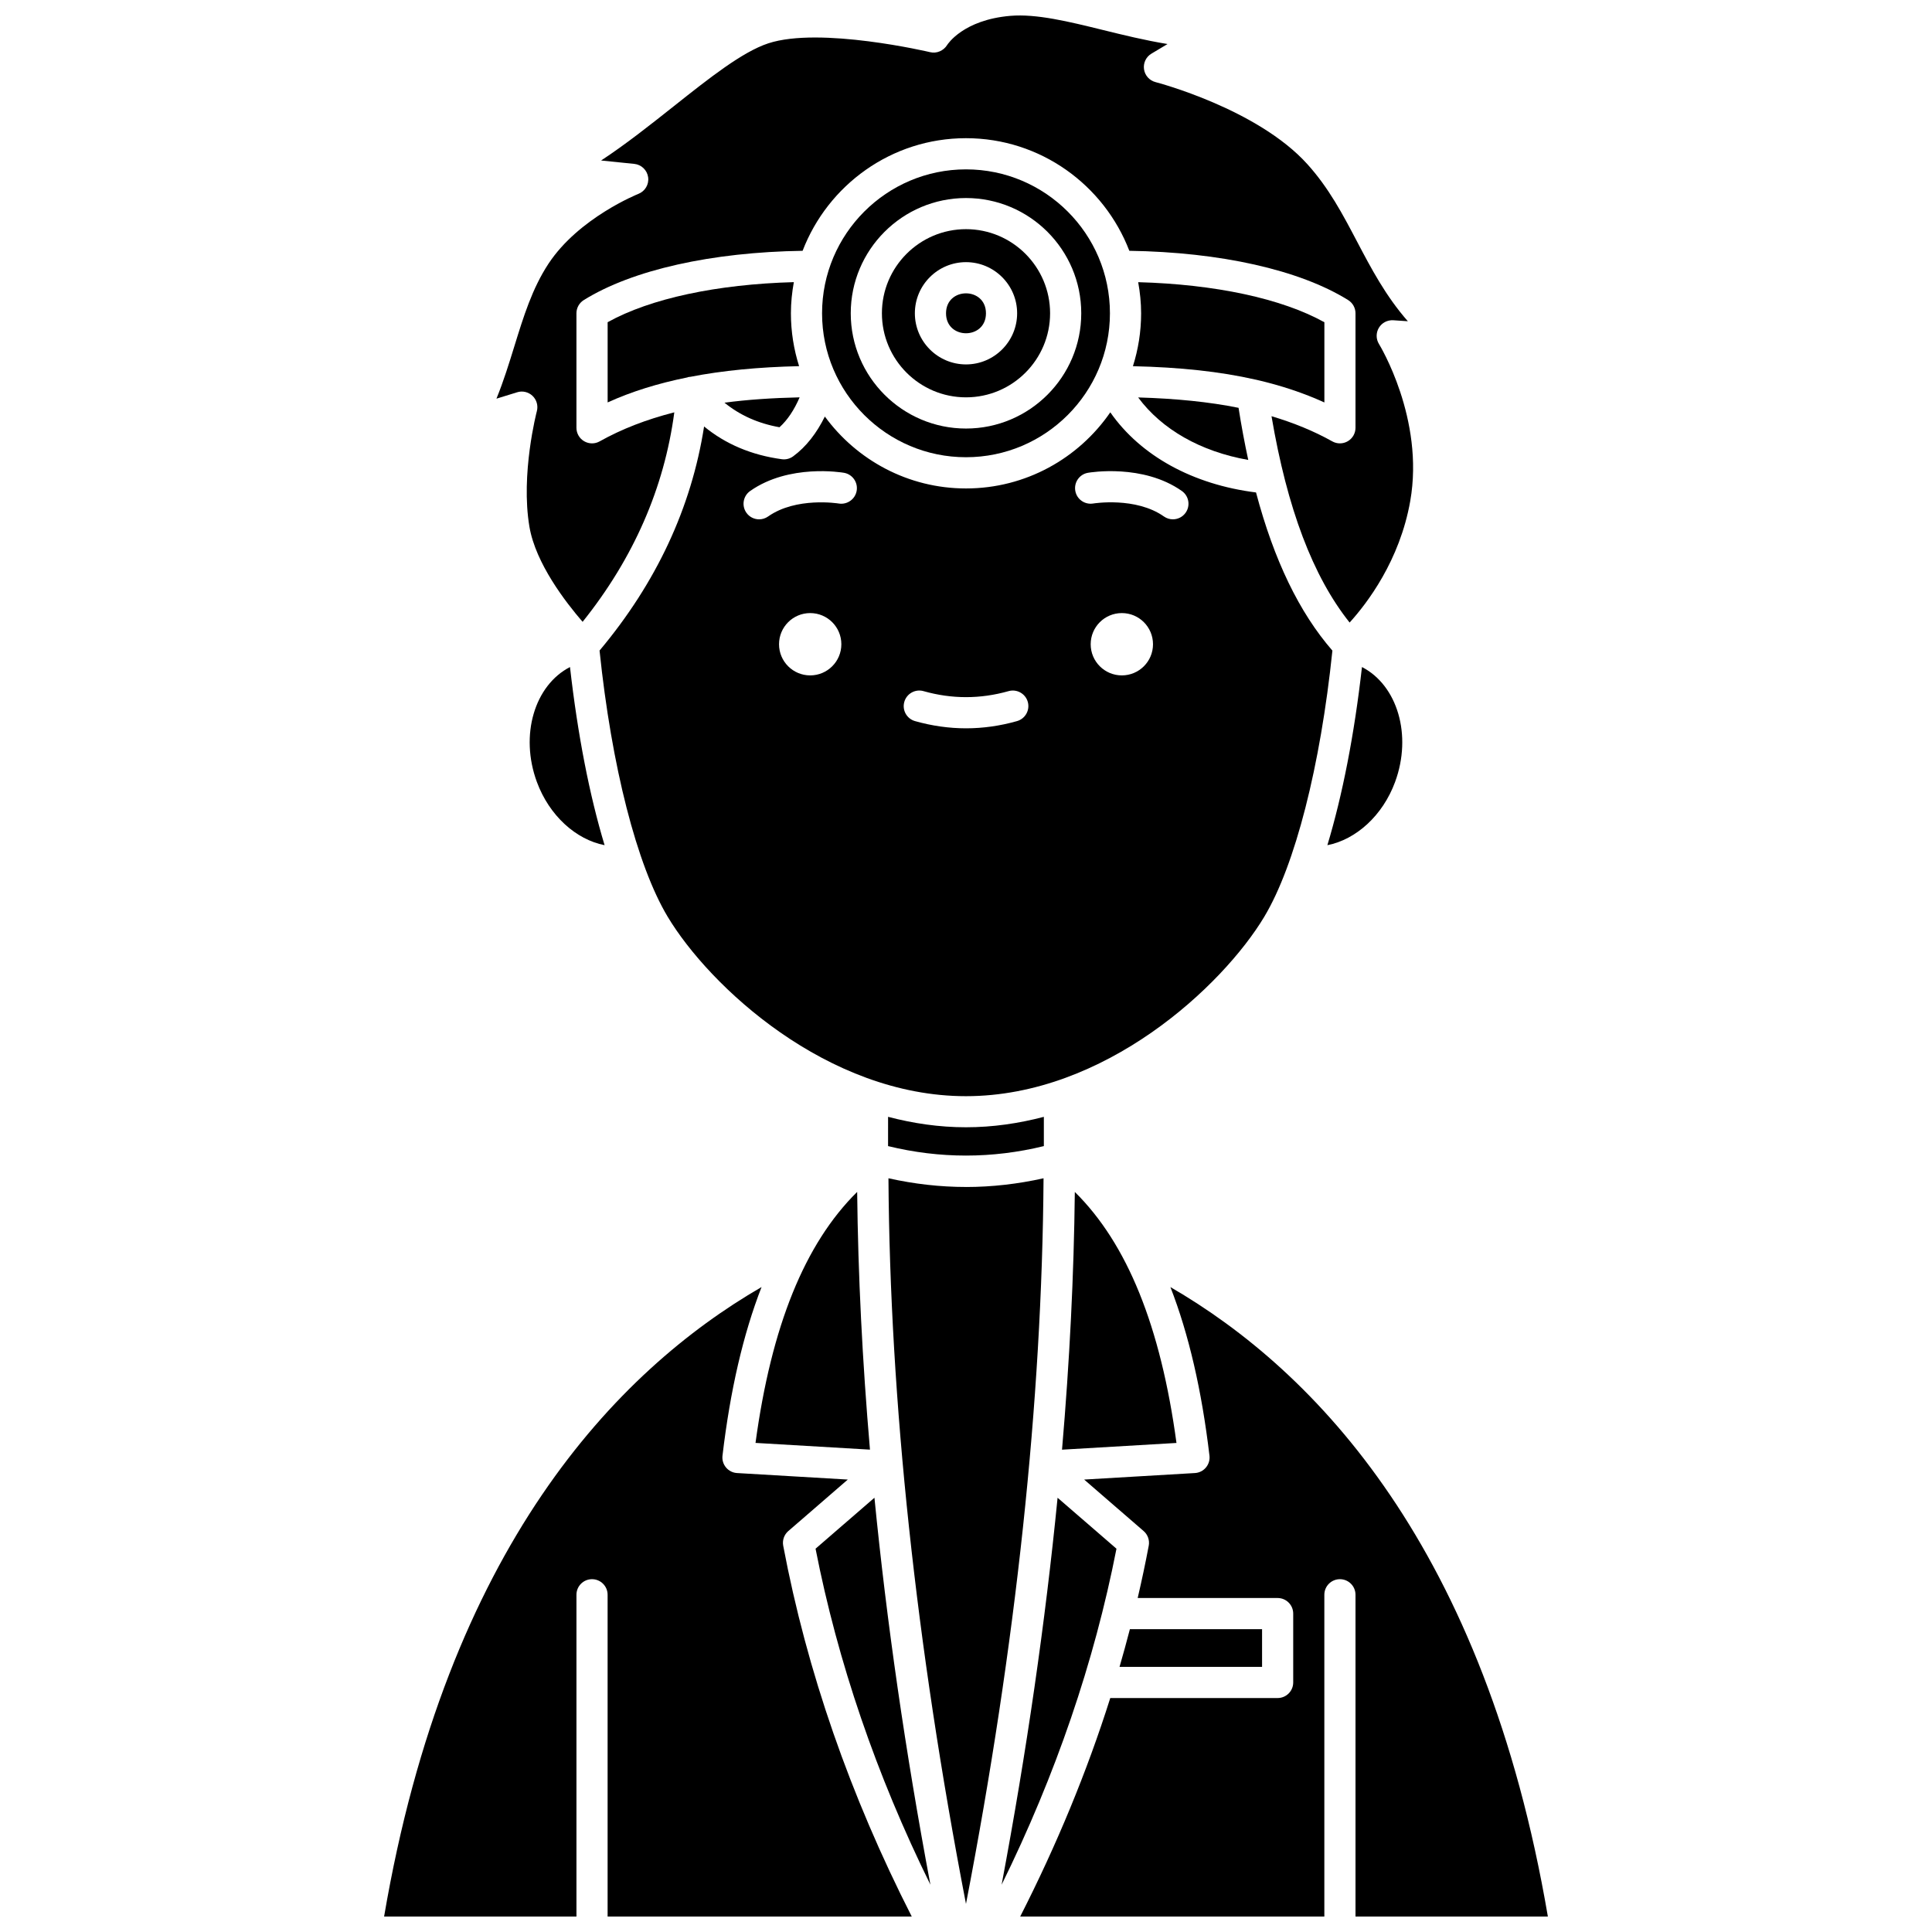 <?xml version="1.0" encoding="UTF-8"?>
<!-- Uploaded to: ICON Repo, www.iconrepo.com, Generator: ICON Repo Mixer Tools -->
<svg width="800px" height="800px" version="1.1" viewBox="144 144 512 512" xmlns="http://www.w3.org/2000/svg">
 <defs>
  <clipPath id="c">
   <path d="m275 148.09h244v160.91h-244z"/>
  </clipPath>
  <clipPath id="b">
   <path d="m414 485h141v166.9h-141z"/>
  </clipPath>
  <clipPath id="a">
   <path d="m245 485h141v166.9h-141z"/>
  </clipPath>
 </defs>
 <g clip-path="url(#c)">
  <path d="m285.14 248.92c1.082 1.039 1.516 2.59 1.133 4.043-0.047 0.164-4.344 16.672-1.965 30.652 1.645 9.68 9.594 19.984 14.09 25.176 13.473-16.812 21.629-35.438 24.301-55.516-7.367 1.875-13.898 4.398-19.789 7.695-0.629 0.355-1.32 0.527-2.019 0.527-0.723 0-1.445-0.191-2.09-0.57-1.262-0.738-2.039-2.098-2.039-3.559v-30.34c0-1.43 0.734-2.75 1.949-3.508 12.871-8.016 33.906-12.699 57.988-13.055 6.691-17.422 23.547-29.844 43.293-29.844 19.746 0 36.609 12.422 43.293 29.844 24.074 0.355 45.113 5.039 57.988 13.055 1.211 0.754 1.949 2.078 1.949 3.508v30.34c0 1.461-0.777 2.824-2.039 3.559-0.645 0.379-1.367 0.57-2.09 0.57-0.695 0-1.391-0.172-2.019-0.527-4.891-2.738-10.234-4.922-16.109-6.672 4.16 24.477 10.965 42.469 20.699 54.684 4.621-5.09 13.285-16.41 16.066-32.203 3.84-21.789-8.16-41.41-8.281-41.605-0.816-1.316-0.828-2.981-0.031-4.309s2.242-2.078 3.816-1.996l3.859 0.262c-5.875-6.699-9.711-13.988-13.453-21.102-3.836-7.297-7.461-14.184-13.16-20.508-13.273-14.727-39.973-21.688-40.242-21.758-1.613-0.414-2.824-1.758-3.062-3.406-0.238-1.648 0.531-3.281 1.965-4.137l4.269-2.551c-5.988-0.98-11.785-2.406-17.16-3.731-9.043-2.227-17.598-4.324-24.508-3.738-12.434 1.066-16.582 7.473-16.75 7.746-0.941 1.5-2.762 2.301-4.492 1.883-0.293-0.074-29.199-6.852-42.895-2.344-6.875 2.258-15.668 9.234-24.98 16.617-6.289 4.988-12.719 10.09-19.324 14.434l8.793 0.895c1.895 0.195 3.41 1.66 3.672 3.547 0.262 1.887-0.809 3.703-2.582 4.402-0.156 0.066-15.828 6.336-23.855 18.547-4.301 6.555-6.586 13.969-9.008 21.812-1.414 4.574-2.856 9.254-4.754 13.91l5.496-1.695c1.43-0.453 2.992-0.07 4.078 0.965z"/>
 </g>
 <path d="m405.29 227.03c0 7.051-10.582 7.051-10.582 0 0-7.055 10.582-7.055 10.582 0"/>
 <path d="m400 249.3c12.289 0 22.285-9.996 22.285-22.285 0-12.285-9.992-22.285-22.285-22.285-12.289 0-22.285 9.996-22.285 22.285 0 12.289 9.992 22.285 22.285 22.285zm0-35.828c7.469 0 13.551 6.078 13.551 13.551 0 7.469-6.078 13.551-13.551 13.551-7.469 0-13.551-6.078-13.551-13.551s6.078-13.551 13.551-13.551z"/>
 <path d="m305.03 229.39v21.258c6.356-2.891 13.355-5.059 21.152-6.633 0.055-0.02 0.098-0.059 0.156-0.074 0.207-0.059 0.422-0.059 0.629-0.082 8.492-1.656 17.988-2.582 28.805-2.824-1.402-4.422-2.172-9.125-2.172-14.012 0-2.82 0.293-5.57 0.777-8.254-20.355 0.559-38 4.316-49.348 10.621z"/>
 <path d="m355.91 249.3c-7.223 0.164-13.871 0.605-19.918 1.418 4.09 3.324 8.902 5.492 14.586 6.508 2.152-1.945 3.914-4.633 5.332-7.926z"/>
 <path d="m286.27 351.21c3.293 8.949 10.371 15.293 17.953 16.77-3.984-13.168-7.141-29.297-9.168-47.207-9.375 4.832-13.355 18.008-8.785 30.438z"/>
 <path d="m379.35 439.97-0.004 7.758c13.711 3.348 27.566 3.348 41.285 0v-7.754c-6.629 1.734-13.523 2.762-20.629 2.762-7.117 0.004-14.016-1.023-20.652-2.766z"/>
 <path d="m428.84 459.88c-0.242 22.031-1.375 44.824-3.394 68.301l30.332-1.785c-4.188-30.902-13.043-52.805-26.938-66.516z"/>
 <path d="m374.55 528.17c-2.019-23.477-3.156-46.27-3.394-68.301-13.895 13.715-22.75 35.613-26.938 66.516z"/>
 <path d="m474.8 265.89c-0.949-4.394-1.816-8.98-2.57-13.812-7.797-1.578-16.605-2.457-26.609-2.75 6.254 8.457 16.559 14.348 29.18 16.562z"/>
 <path d="m399.98 458.56c-6.856 0-13.707-0.789-20.531-2.305 0.387 58.988 7.293 123.61 20.547 192.3 13.258-68.691 20.164-133.32 20.555-192.3-6.836 1.52-13.707 2.312-20.57 2.312z"/>
 <path d="m424.27 540.92c-3.25 32.965-8.195 67.215-14.832 102.55 14.328-29.09 24.551-58.98 30.438-89.047z"/>
 <g clip-path="url(#b)">
  <path d="m554.2 651.9c-16.641-97.676-61.426-144.45-100.03-166.81 4.859 12.488 8.301 27.328 10.352 44.68 0.133 1.129-0.207 2.262-0.938 3.133-0.73 0.875-1.789 1.406-2.922 1.469l-29.352 1.727 15.758 13.641c1.109 0.957 1.633 2.441 1.359 3.887-0.871 4.625-1.855 9.25-2.93 13.863h37.086c2.281 0 4.129 1.848 4.129 4.129v18.25c0 2.285-1.852 4.129-4.129 4.129h-44.352c-6.184 19.551-14.188 38.902-23.867 57.902h80.598v-85.27c0-2.285 1.852-4.129 4.129-4.129 2.281 0 4.129 1.848 4.129 4.129v85.273z"/>
 </g>
 <path d="m443.43 575.75c-0.859 3.332-1.781 6.664-2.742 9.988h37.773v-9.988z"/>
 <path d="m360.13 554.42c5.891 30.062 16.105 59.957 30.438 89.047-6.637-35.332-11.586-69.578-14.832-102.55z"/>
 <path d="m479.05 386.94c8.168-13.609 14.879-39.895 18.051-70.523-8.789-10.109-15.48-23.961-20.242-41.91-16.773-2.098-30.613-9.742-38.621-21.238-8.375 12.168-22.387 20.176-38.242 20.176-15.355 0-28.949-7.527-37.402-19.055-2.184 4.406-4.941 8.004-8.395 10.539-0.859 0.633-1.926 0.914-3 0.77-8.004-1.082-14.902-3.988-20.609-8.68-3.363 21.555-12.688 41.477-27.703 59.383 3.172 30.637 9.887 56.93 18.055 70.547 11.031 18.387 42.246 47.551 79.051 47.551 36.809-0.004 68.027-29.176 79.059-47.559zm-120.34-63.953c-4.562 0-8.258-3.695-8.258-8.258s3.695-8.258 8.258-8.258 8.258 3.695 8.258 8.258-3.699 8.258-8.258 8.258zm7.547-45.551c-0.207-0.027-11.27-1.801-18.703 3.438-0.723 0.508-1.551 0.754-2.375 0.754-1.297 0-2.578-0.605-3.379-1.75-1.312-1.867-0.867-4.445 1-5.758 10.305-7.254 24.281-4.922 24.863-4.824 2.246 0.391 3.754 2.527 3.363 4.777-0.391 2.238-2.527 3.738-4.769 3.363zm47.262 57.664c-4.477 1.273-9.023 1.91-13.512 1.91-4.492 0-9.039-0.641-13.512-1.91-2.195-0.621-3.469-2.902-2.844-5.098 0.621-2.191 2.918-3.473 5.098-2.844 7.484 2.121 15.035 2.121 22.527 0 2.188-0.625 4.477 0.652 5.098 2.844 0.617 2.195-0.66 4.473-2.856 5.098zm27.781-12.113c-4.562 0-8.258-3.695-8.258-8.258s3.695-8.258 8.258-8.258 8.258 3.695 8.258 8.258c0.004 4.562-3.699 8.258-8.258 8.258zm16.906-43.113c-0.801 1.141-2.082 1.75-3.379 1.75-0.82 0-1.652-0.246-2.375-0.754-7.469-5.262-18.621-3.457-18.727-3.438-2.281 0.371-4.383-1.133-4.762-3.371-0.383-2.246 1.113-4.379 3.356-4.766 0.59-0.102 14.59-2.434 24.887 4.824 1.867 1.312 2.316 3.891 1 5.754z"/>
 <path d="m400 265.17c21.031 0 38.145-17.113 38.145-38.145s-17.113-38.141-38.145-38.141-38.145 17.113-38.145 38.141c0 21.035 17.109 38.145 38.145 38.145zm0-68.688c16.84 0 30.543 13.699 30.543 30.543s-13.703 30.543-30.543 30.543-30.543-13.699-30.543-30.543 13.699-30.543 30.543-30.543z"/>
 <g clip-path="url(#a)">
  <path d="m352.92 549.74 15.758-13.641-29.352-1.727c-1.137-0.066-2.191-0.598-2.922-1.469s-1.07-2.004-0.938-3.133c2.051-17.355 5.492-32.203 10.355-44.691-38.602 22.352-83.391 69.129-100.03 166.82h50.973v-85.27c0-2.285 1.852-4.129 4.129-4.129 2.281 0 4.129 1.848 4.129 4.129v85.27h80.598c-16.305-32.012-27.797-65.031-34.062-98.277-0.27-1.445 0.246-2.926 1.359-3.887z"/>
 </g>
 <path d="m476.73 244.6c0.086 0.02 0.168 0.027 0.258 0.055 6.551 1.512 12.492 3.496 17.988 6v-21.258c-11.344-6.301-28.988-10.059-49.344-10.617 0.484 2.684 0.777 5.434 0.777 8.254 0 4.883-0.77 9.59-2.172 14.012 12.379 0.273 23.09 1.41 32.492 3.555z"/>
 <path d="m513.72 351.21c4.57-12.434 0.586-25.617-8.785-30.438-2.023 17.914-5.184 34.039-9.168 47.211 7.574-1.48 14.668-7.828 17.953-16.773z"/>
</svg>